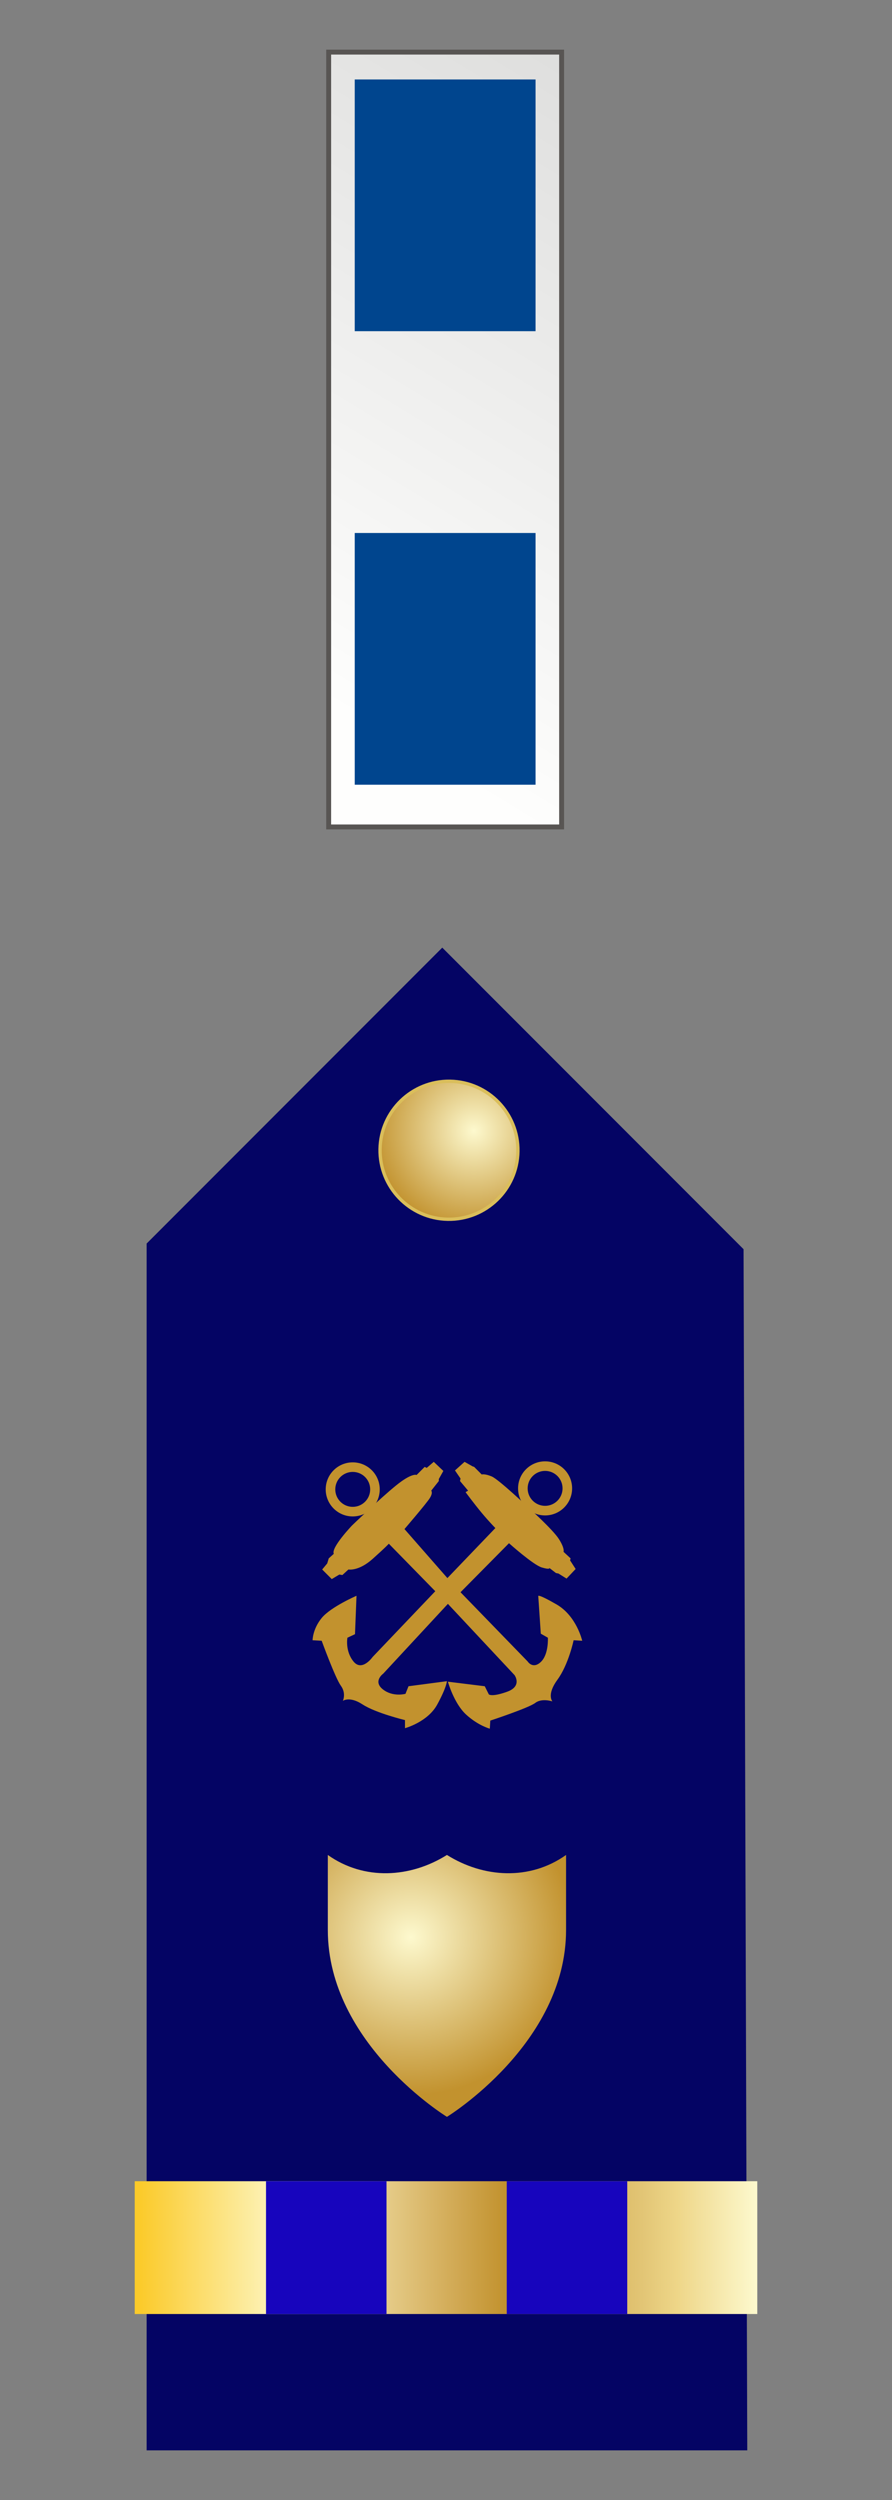 <?xml version="1.0" encoding="UTF-8" standalone="no"?>
<!-- Created with Inkscape (http://www.inkscape.org/) -->

<svg
   xmlns:a="http://ns.adobe.com/AdobeSVGViewerExtensions/3.0/"
   xmlns:dc="http://purl.org/dc/elements/1.1/"
   xmlns:cc="http://creativecommons.org/ns#"
   xmlns:rdf="http://www.w3.org/1999/02/22-rdf-syntax-ns#"
   xmlns:svg="http://www.w3.org/2000/svg"
   xmlns="http://www.w3.org/2000/svg"
   xmlns:xlink="http://www.w3.org/1999/xlink"
   version="1.1"
   width="150"
   height="420"
   id="svg2">
  <rect width="100%" height="100%" fill="#808080" stroke="none"/>
  <defs
     id="defs4">
    <linearGradient
       id="linearGradient3227-9">
      <stop
         id="stop3229-9"
         style="stop-color:#dfdfde;stop-opacity:1"
         offset="0" />
      <stop
         id="stop3231-7"
         style="stop-color:#fefefd;stop-opacity:1"
         offset="1" />
    </linearGradient>
    <linearGradient
       x1="-123.095"
       y1="-29.64"
       x2="4.731"
       y2="-29.64"
       id="SVGID_1_"
       gradientUnits="userSpaceOnUse"
       gradientTransform="matrix(1,0,0,-1,123.345,132.32)">
      <stop
         id="stop4274"
         style="stop-color:#fbca29;stop-opacity:1"
         offset="0.006" />
      <stop
         id="stop4276"
         style="stop-color:#fdf9ce;stop-opacity:1"
         offset="0.253" />
      <stop
         id="stop4278"
         style="stop-color:#f7eab7;stop-opacity:1"
         offset="0.299" />
      <stop
         id="stop4280"
         style="stop-color:#e8d08f;stop-opacity:1"
         offset="0.39" />
      <stop
         id="stop4282"
         style="stop-color:#d1a954;stop-opacity:1"
         offset="0.516" />
      <stop
         id="stop4284"
         style="stop-color:#c2922e;stop-opacity:1"
         offset="0.595" />
      <stop
         id="stop4286"
         style="stop-color:#e2c575;stop-opacity:1"
         offset="0.814" />
      <stop
         id="stop4288"
         style="stop-color:#eed688;stop-opacity:1"
         offset="0.871" />
      <stop
         id="stop4290"
         style="stop-color:#fdf9ce;stop-opacity:1"
         offset="1" />
      <a:midPointStop
         offset="0.006"
         style="stop-color:#FBCA29" />
      <a:midPointStop
         offset="0.5"
         style="stop-color:#FBCA29" />
      <a:midPointStop
         offset="0.253"
         style="stop-color:#FDF9CE" />
      <a:midPointStop
         offset="0.5"
         style="stop-color:#FDF9CE" />
      <a:midPointStop
         offset="0.299"
         style="stop-color:#F7EAB7" />
      <a:midPointStop
         offset="0.5"
         style="stop-color:#F7EAB7" />
      <a:midPointStop
         offset="0.39"
         style="stop-color:#E8D08F" />
      <a:midPointStop
         offset="0.5"
         style="stop-color:#E8D08F" />
      <a:midPointStop
         offset="0.516"
         style="stop-color:#D1A954" />
      <a:midPointStop
         offset="0.5"
         style="stop-color:#D1A954" />
      <a:midPointStop
         offset="0.596"
         style="stop-color:#C2922E" />
      <a:midPointStop
         offset="0.5"
         style="stop-color:#C2922E" />
      <a:midPointStop
         offset="0.814"
         style="stop-color:#E2C575" />
      <a:midPointStop
         offset="0.5"
         style="stop-color:#E2C575" />
      <a:midPointStop
         offset="0.871"
         style="stop-color:#EED688" />
      <a:midPointStop
         offset="0.5"
         style="stop-color:#EED688" />
      <a:midPointStop
         offset="1"
         style="stop-color:#FDF9CE" />
    </linearGradient>
    <linearGradient
       id="linearGradient14224-31">
      <stop
         id="stop14226-72"
         style="stop-color:#fdf9ce;stop-opacity:1"
         offset="0" />
      <stop
         id="stop14228-0"
         style="stop-color:#c2922e;stop-opacity:1"
         offset="1" />
    </linearGradient>
    <linearGradient
       x1="39.65"
       y1="4.569"
       x2="-13.749"
       y2="91.862"
       id="linearGradient3804"
       xlink:href="#linearGradient3227-9"
       gradientUnits="userSpaceOnUse"
       gradientTransform="matrix(1.107,0,0,1.1,3.434,10.218)" />
    <radialGradient
       cx="31.496"
       cy="36.151"
       r="36.111"
       fx="31.496"
       fy="36.151"
       id="radialGradient3806"
       xlink:href="#linearGradient14224-31"
       gradientUnits="userSpaceOnUse"
       gradientTransform="matrix(-0.005,0.47,-0.477,-0.005,46.472,335.234)" />
    <radialGradient
       cx="184.052"
       cy="205.958"
       r="23.751"
       fx="184.052"
       fy="205.958"
       id="radialGradient3808"
       xlink:href="#linearGradient14224-31"
       gradientUnits="userSpaceOnUse"
       gradientTransform="matrix(0.014,1.119,-1.154,0.014,418.433,120.486)" />
    <linearGradient
       x1="-123.095"
       y1="-29.64"
       x2="4.731"
       y2="-29.64"
       id="linearGradient3810"
       xlink:href="#SVGID_1_"
       gradientUnits="userSpaceOnUse"
       gradientTransform="matrix(0.819,0,0,-1.703,72.851,197.009)" />
    <radialGradient
       cx="31.496"
       cy="36.151"
       r="36.111"
       fx="31.496"
       fy="36.151"
       id="radialGradient3101"
       xlink:href="#linearGradient14224-31"
       gradientUnits="userSpaceOnUse"
       gradientTransform="matrix(-0.005,0.47,-0.477,-0.005,97.091,175.361)" />
    <linearGradient
       x1="-123.095"
       y1="-29.64"
       x2="4.731"
       y2="-29.64"
       id="linearGradient3104"
       xlink:href="#SVGID_1_"
       gradientUnits="userSpaceOnUse"
       gradientTransform="matrix(0.819,0,0,-1.703,72.851,197.009)" />
    <linearGradient
       x1="-123.095"
       y1="-29.64"
       x2="4.731"
       y2="-29.64"
       id="linearGradient3109"
       xlink:href="#SVGID_1_"
       gradientUnits="userSpaceOnUse"
       gradientTransform="matrix(0.819,0,0,-1.703,123.47,327.136)" />
    <radialGradient
       cx="31.496"
       cy="36.151"
       r="36.111"
       fx="31.496"
       fy="36.151"
       id="radialGradient3104"
       xlink:href="#linearGradient14224-31"
       gradientUnits="userSpaceOnUse"
       gradientTransform="matrix(-0.005,0.47,-0.477,-0.005,97.091,175.361)" />
    <radialGradient
       cx="184.052"
       cy="205.958"
       r="23.751"
       fx="184.052"
       fy="205.958"
       id="radialGradient3107"
       xlink:href="#linearGradient14224-31"
       gradientUnits="userSpaceOnUse"
       gradientTransform="matrix(0.014,1.119,-1.154,0.014,418.433,120.486)" />
    <radialGradient
       cx="184.052"
       cy="205.958"
       r="23.751"
       fx="184.052"
       fy="205.958"
       id="radialGradient3112"
       xlink:href="#linearGradient14224-31"
       gradientUnits="userSpaceOnUse"
       gradientTransform="matrix(0.014,1.119,-1.154,0.014,304.193,116.583)" />
  </defs>
  <g
     transform="matrix(0.199,0,0,0.199,-39.251,423.129)"
     id="layer1-4" />
  <g
     transform="matrix(0.199,0,0,0.199,-236.866,434.558)"
     id="g2766-3" />
  <g
     transform="matrix(0.199,0,0,0.199,-39.324,423.196)"
     id="layer2-6" />
  <g
     transform="matrix(-0.199,0,0,0.199,79.781,423.129)"
     id="g4542-5" />
  <g
     transform="matrix(-0.199,0,0,0.199,277.397,434.558)"
     id="g4544-4" />
  <g
     transform="matrix(-0.199,0,0,0.199,79.854,423.196)"
     id="g4546-2" />
  <g
     transform="matrix(0,1,-1,0,50.942,-2.352)"
     id="g3496">
    <rect
       width="39.172"
       height="130.172"
       x="4.328"
       y="11.106"
       transform="matrix(0,-1,1,0,0,0)"
       id="rect2383"
       style="fill:url(#linearGradient3804);fill-opacity:1;stroke:#585553;stroke-width:0.827;stroke-miterlimit:4;stroke-opacity:1;stroke-dasharray:none" />
    <rect
       width="30.407"
       height="42.29"
       x="8.711"
       y="15.703"
       transform="matrix(0,-1,1,0,0,0)"
       id="rect2456"
       style="fill:#00458e;fill-opacity:1;stroke:none" />
    <rect
       width="30.407"
       height="42.29"
       x="8.711"
       y="91.895"
       transform="matrix(0,-1,1,0,0,0)"
       id="rect3147"
       style="fill:#00458e;fill-opacity:1;stroke:none" />
  </g>
  <g
     id="g3114">
    <path
       d="m 125.661,411.66 -101.004,0 0,-202.742 49.716,-49.716 50.663,50.663 0.625,201.795 z"
       id="path8069"
       style="fill:#040464;fill-opacity:1;fill-rule:evenodd;stroke:none" />
    <path
       d="m 75.704,181.654 c 6.398,0.112 11.5,5.396 11.388,11.794 -0.112,6.398 -5.396,11.5 -11.794,11.388 -6.398,-0.112 -11.5,-5.396 -11.388,-11.794 0.112,-6.387 5.374,-11.482 11.761,-11.389"
       id="path3128-0"
       style="fill:url(#radialGradient3104);fill-opacity:1;stroke:#dabe5b;stroke-width:0.559;stroke-linecap:round;stroke-linejoin:miter;stroke-miterlimit:4;stroke-opacity:1;stroke-dashoffset:0" />
    <path
       d="m 75.159,355.632 c 0,0 -20.032,-12.256 -20.032,-31.393 l -4.8e-4,-12.606 c 6.102,4.329 13.882,3.853 20.032,-10e-4 6.151,3.855 13.93,4.33 20.032,10e-4 l -4.9e-4,12.606 c 0,19.137 -20.032,31.393 -20.032,31.393 z"
       id="path2855-1-8-4"
       style="fill:url(#radialGradient3112);fill-opacity:1;fill-rule:evenodd;stroke:none" />
    <g
       transform="matrix(0.106,0,0,0.106,12.773,195.706)"
       id="g4272"
       style="fill:#c2922e;fill-opacity:1">
      <path
         d="m 201.051,95.479 -11.214,9.612 -3.204,-1.602 -12.816,12.816 c 0,0 -7.209,-4.005 -32.841,16.821 -25.632,20.826 -69.687,63.279 -69.687,63.279 0,0 -33.642,35.244 -28.836,44.856 l -8.01,7.209 -2.403,8.01 -8.01,9.612 15.219,15.219 12.015,-7.209 4.806,0.801 9.612,-8.811 c 0,0 16.02,3.204 38.448,-16.821 22.428,-20.025 25.632,-24.03 25.632,-24.03 l 73.692,75.294 -99.324,104.13 c 0,0 -16.821,24.03 -30.438,7.209 C 60.075,395.054 64.08,374.228 64.08,374.228 l 12.015,-5.607 2.403,-60.876 c 0,0 -40.851,17.622 -55.269,35.244 C 8.811,360.611 8.811,378.233 8.811,378.233 l 14.418,0.801 c 0,0 21.627,59.274 30.438,71.289 8.811,12.015 3.204,24.03 3.204,24.03 0,0 10.413,-8.01 31.239,5.607 20.826,13.617 67.284,24.831 67.284,24.831 l 0,12.816 c 0,0 36.045,-9.612 51.264,-37.647 15.219,-28.035 15.219,-36.846 15.219,-36.846 l -60.876,8.01 -4.806,12.015 c 0,0 -20.025,5.607 -36.045,-7.209 -16.02,-12.816 0.801,-24.831 0.801,-24.831 L 223.479,320.561 329.212,433.502 c 0,0 12.816,17.622 -12.015,26.433 -24.831,8.811 -28.836,4.005 -28.836,4.005 l -6.408,-12.816 -58.473,-7.209 c 0,0 9.612,34.443 28.836,52.065 19.224,17.622 37.647,22.428 37.647,22.428 l 0.801,-12.816 c 0,0 60.876,-20.025 71.289,-28.035 10.413,-8.01 27.234,-2.403 27.234,-2.403 0,0 -9.612,-10.413 8.01,-34.443 17.622,-24.03 25.632,-62.478 25.632,-62.478 l 13.617,0.801 c 0,0 -8.811,-39.249 -40.851,-57.672 -32.04,-18.423 -28.836,-12.816 -28.836,-12.816 l 4.005,59.274 11.214,6.408 c 0,0 1.602,26.433 -11.214,38.448 -12.816,12.015 -20.826,-0.801 -20.826,-0.801 L 243.504,302.138 320.401,224.441 c 0,0 38.448,34.443 52.065,38.448 13.617,4.005 12.015,0.801 12.015,0.801 l 10.413,8.01 4.005,0.801 12.816,8.01 14.418,-15.219 -8.811,-13.617 0.801,-3.204 -11.214,-10.413 c 0,0 2.403,-4.806 -7.209,-20.025 -9.612,-15.219 -48.06,-49.662 -48.06,-49.662 0,0 -47.259,-44.856 -58.473,-49.662 -11.214,-4.806 -16.02,-3.204 -16.02,-3.204 l -12.015,-12.015 -2.403,-0.801 -12.816,-7.209 -15.219,13.617 8.811,12.816 -0.801,4.005 12.816,15.219 -4.005,2.403 c 0,0 13.617,18.423 25.632,32.841 12.015,14.418 21.627,24.03 21.627,24.03 l -76.095,79.299 -68.085,-77.697 c 0,0 34.443,-40.05 40.05,-48.861 5.607,-8.811 2.403,-12.015 2.403,-12.015 l 12.015,-15.219 0,-3.204 7.209,-12.816 z"
         transform="translate(366.581,375.124)"
         id="path3495"
         style="fill:#c2922e;fill-opacity:1;stroke:none" />
      <path
         d="m 72.5,96.281 c -23.673,0 -42.875,19.171 -42.875,42.844 0,23.673 19.202,42.875 42.875,42.875 23.673,0 42.844,-19.202 42.844,-42.875 0,-23.673 -19.171,-42.844 -42.844,-42.844 z m 0,15.156 c 15.29,0 27.688,12.397 27.688,27.688 0,15.29 -12.397,27.688 -27.688,27.688 -15.29,0 -27.688,-12.397 -27.688,-27.688 0,-15.29 12.397,-27.688 27.688,-27.688 z"
         transform="translate(366.581,375.124)"
         id="path3497"
         style="fill:#c2922e;fill-opacity:1;stroke:none" />
      <path
         d="m 744.262,469.803 c -23.673,0 -42.875,19.171 -42.875,42.844 0,23.673 19.202,42.875 42.875,42.875 23.673,0 42.844,-19.202 42.844,-42.875 0,-23.673 -19.171,-42.844 -42.844,-42.844 z m 0,15.156 c 15.29,0 27.688,12.397 27.688,27.688 0,15.29 -12.397,27.688 -27.688,27.688 -15.29,0 -27.688,-12.397 -27.688,-27.688 0,-15.29 12.397,-27.688 27.688,-27.688 z"
         id="path4270"
         style="fill:#c2922e;fill-opacity:1;stroke:none" />
    </g>
    <g
       id="g3111">
      <rect
         width="104.69"
         height="22.31"
         x="22.655"
         y="366.445"
         id="rect8563"
         style="fill:url(#linearGradient3109);stroke:none" />
      <rect
         width="22.31"
         height="20.263"
         x="366.445"
         y="-105.479"
         transform="matrix(0,1,-1,0,0,0)"
         id="rect4377"
         style="fill:#1705bd;fill-opacity:1;stroke:none" />
      <rect
         width="22.31"
         height="20.263"
         x="366.445"
         y="-64.997"
         transform="matrix(0,1,-1,0,0,0)"
         id="rect3617"
         style="fill:#1705bd;fill-opacity:1;stroke:none" />
    </g>
  </g>
  <g
     transform="matrix(0.199,0,0,0.199,-62.762,561.313)"
     id="layer1-4-65" />
  <g
     transform="matrix(0.199,0,0,0.199,-260.377,572.742)"
     id="g2766-3-5" />
  <g
     transform="matrix(0.199,0,0,0.199,-62.835,561.38)"
     id="layer2-6-8" />
  <g
     transform="matrix(-0.199,0,0,0.199,56.27,561.313)"
     id="g4542-5-1" />
  <g
     transform="matrix(-0.199,0,0,0.199,253.885,572.742)"
     id="g4544-4-4" />
  <g
     transform="matrix(-0.199,0,0,0.199,56.343,561.38)"
     id="g4546-2-7" />
  <g
     transform="matrix(0.199,0,0,0.199,-62.462,561.313)"
     id="layer1-4-1" />
  <g
     transform="matrix(0.199,0,0,0.199,-260.076,572.742)"
     id="g2766-3-3" />
  <g
     transform="matrix(0.199,0,0,0.199,-62.535,561.38)"
     id="layer2-6-7" />
  <g
     transform="matrix(-0.199,0,0,0.199,56.571,561.313)"
     id="g4542-5-8" />
  <g
     transform="matrix(-0.199,0,0,0.199,254.186,572.742)"
     id="g4544-4-8" />
  <g
     transform="matrix(-0.199,0,0,0.199,56.644,561.38)"
     id="g4546-2-3" />
  <g
     transform="matrix(0.139,0,0,0.139,-287.852,631.166)"
     id="layer1" />
  <g
     transform="matrix(0.139,0,0,0.139,-426.306,639.174)"
     id="g2766" />
  <g
     transform="matrix(0.139,0,0,0.139,-287.903,631.213)"
     id="layer2" />
  <g
     transform="matrix(-0.139,0,0,0.139,-204.456,631.166)"
     id="g4542" />
  <g
     transform="matrix(-0.139,0,0,0.139,-66.002,639.174)"
     id="g4544" />
  <g
     transform="matrix(-0.139,0,0,0.139,-204.405,631.213)"
     id="g4546" />
  <g
     transform="matrix(0.199,0,0,0.199,-252.582,781.449)"
     id="layer1-4-91" />
  <g
     transform="matrix(0.199,0,0,0.199,-450.197,792.878)"
     id="g2766-3-7" />
  <g
     transform="matrix(0.199,0,0,0.199,-252.655,781.516)"
     id="layer2-6-2" />
  <g
     transform="matrix(-0.199,0,0,0.199,-133.55,781.449)"
     id="g4542-5-36" />
  <g
     transform="matrix(-0.199,0,0,0.199,64.065,792.878)"
     id="g4544-4-5" />
  <g
     transform="matrix(-0.199,0,0,0.199,-133.477,781.516)"
     id="g4546-2-5" />
  <g
     transform="matrix(0.199,0,0,0.199,-61.745,728.32)"
     id="layer1-4-6" />
  <g
     transform="matrix(0.199,0,0,0.199,-259.359,739.749)"
     id="g2766-3-2" />
  <g
     transform="matrix(0.199,0,0,0.199,-61.818,728.387)"
     id="layer2-6-7-81" />
  <g
     transform="matrix(-0.199,0,0,0.199,57.288,728.32)"
     id="g4542-5-0" />
  <g
     transform="matrix(-0.199,0,0,0.199,254.903,739.749)"
     id="g4544-4-3" />
  <g
     transform="matrix(-0.199,0,0,0.199,57.361,728.387)"
     id="g4546-2-9" />
  <g
     transform="matrix(0.139,0,0,0.139,-287.135,798.173)"
     id="layer1-47" />
  <g
     transform="matrix(0.139,0,0,0.139,-425.589,806.181)"
     id="g2766-1" />
  <g
     transform="matrix(0.139,0,0,0.139,-287.187,798.22)"
     id="layer2-3" />
  <g
     transform="matrix(-0.139,0,0,0.139,-203.739,798.173)"
     id="g4542-8" />
  <g
     transform="matrix(-0.139,0,0,0.139,-65.285,806.181)"
     id="g4544-48" />
  <g
     transform="matrix(-0.139,0,0,0.139,-203.688,798.22)"
     id="g4546-0" />
  <g
     transform="matrix(-2.542,0,0,2.542,533.364,-493.536)"
     id="g7063" />
  <g
     transform="matrix(0.199,0,0,0.199,-660.976,668.046)"
     id="layer1-4-2" />
  <g
     transform="matrix(0.199,0,0,0.199,-858.591,679.475)"
     id="g2766-3-39" />
  <g
     transform="matrix(0.199,0,0,0.199,-661.049,668.113)"
     id="layer2-6-9" />
  <g
     transform="matrix(-0.199,0,0,0.199,-541.944,668.046)"
     id="g4542-5-7" />
  <g
     transform="matrix(-0.199,0,0,0.199,-344.329,679.475)"
     id="g4544-4-0" />
  <g
     transform="matrix(-0.199,0,0,0.199,-541.871,668.113)"
     id="g4546-2-39" />
  <g
     transform="matrix(0.199,0,0,0.199,-475.79,502.167)"
     id="layer1-4-9" />
  <g
     transform="matrix(0.199,0,0,0.199,-673.405,513.596)"
     id="g2766-3-4" />
  <g
     transform="matrix(0.199,0,0,0.199,-475.863,502.234)"
     id="layer2-6-1" />
  <g
     transform="matrix(-0.199,0,0,0.199,-356.758,502.167)"
     id="g4542-5-3" />
  <g
     transform="matrix(-0.199,0,0,0.199,-159.143,513.596)"
     id="g4544-4-7" />
  <g
     transform="matrix(-0.199,0,0,0.199,-356.685,502.234)"
     id="g4546-2-8" />
  <g
     transform="matrix(0.199,0,0,0.199,-475.49,502.168)"
     id="layer1-4-1-2" />
  <g
     transform="matrix(0.199,0,0,0.199,-673.105,513.597)"
     id="g2766-3-3-6" />
  <g
     transform="matrix(0.199,0,0,0.199,-475.563,502.235)"
     id="layer2-6-7-8" />
  <g
     transform="matrix(-0.199,0,0,0.199,-356.458,502.168)"
     id="g4542-5-8-9" />
  <g
     transform="matrix(-0.199,0,0,0.199,-158.843,513.597)"
     id="g4544-4-8-4" />
  <g
     transform="matrix(-0.199,0,0,0.199,-356.385,502.235)"
     id="g4546-2-3-1" />
  <g
     transform="matrix(0.139,0,0,0.139,-700.881,572.021)"
     id="layer1-8" />
  <g
     transform="matrix(0.139,0,0,0.139,-839.334,580.028)"
     id="g2766-6" />
  <g
     transform="matrix(0.139,0,0,0.139,-700.932,572.068)"
     id="layer2-5" />
  <g
     transform="matrix(-0.139,0,0,0.139,-617.484,572.021)"
     id="g4542-7" />
  <g
     transform="matrix(-0.139,0,0,0.139,-479.03,580.028)"
     id="g4544-6" />
  <g
     transform="matrix(-0.139,0,0,0.139,-617.433,572.068)"
     id="g4546-27" />
</svg>
